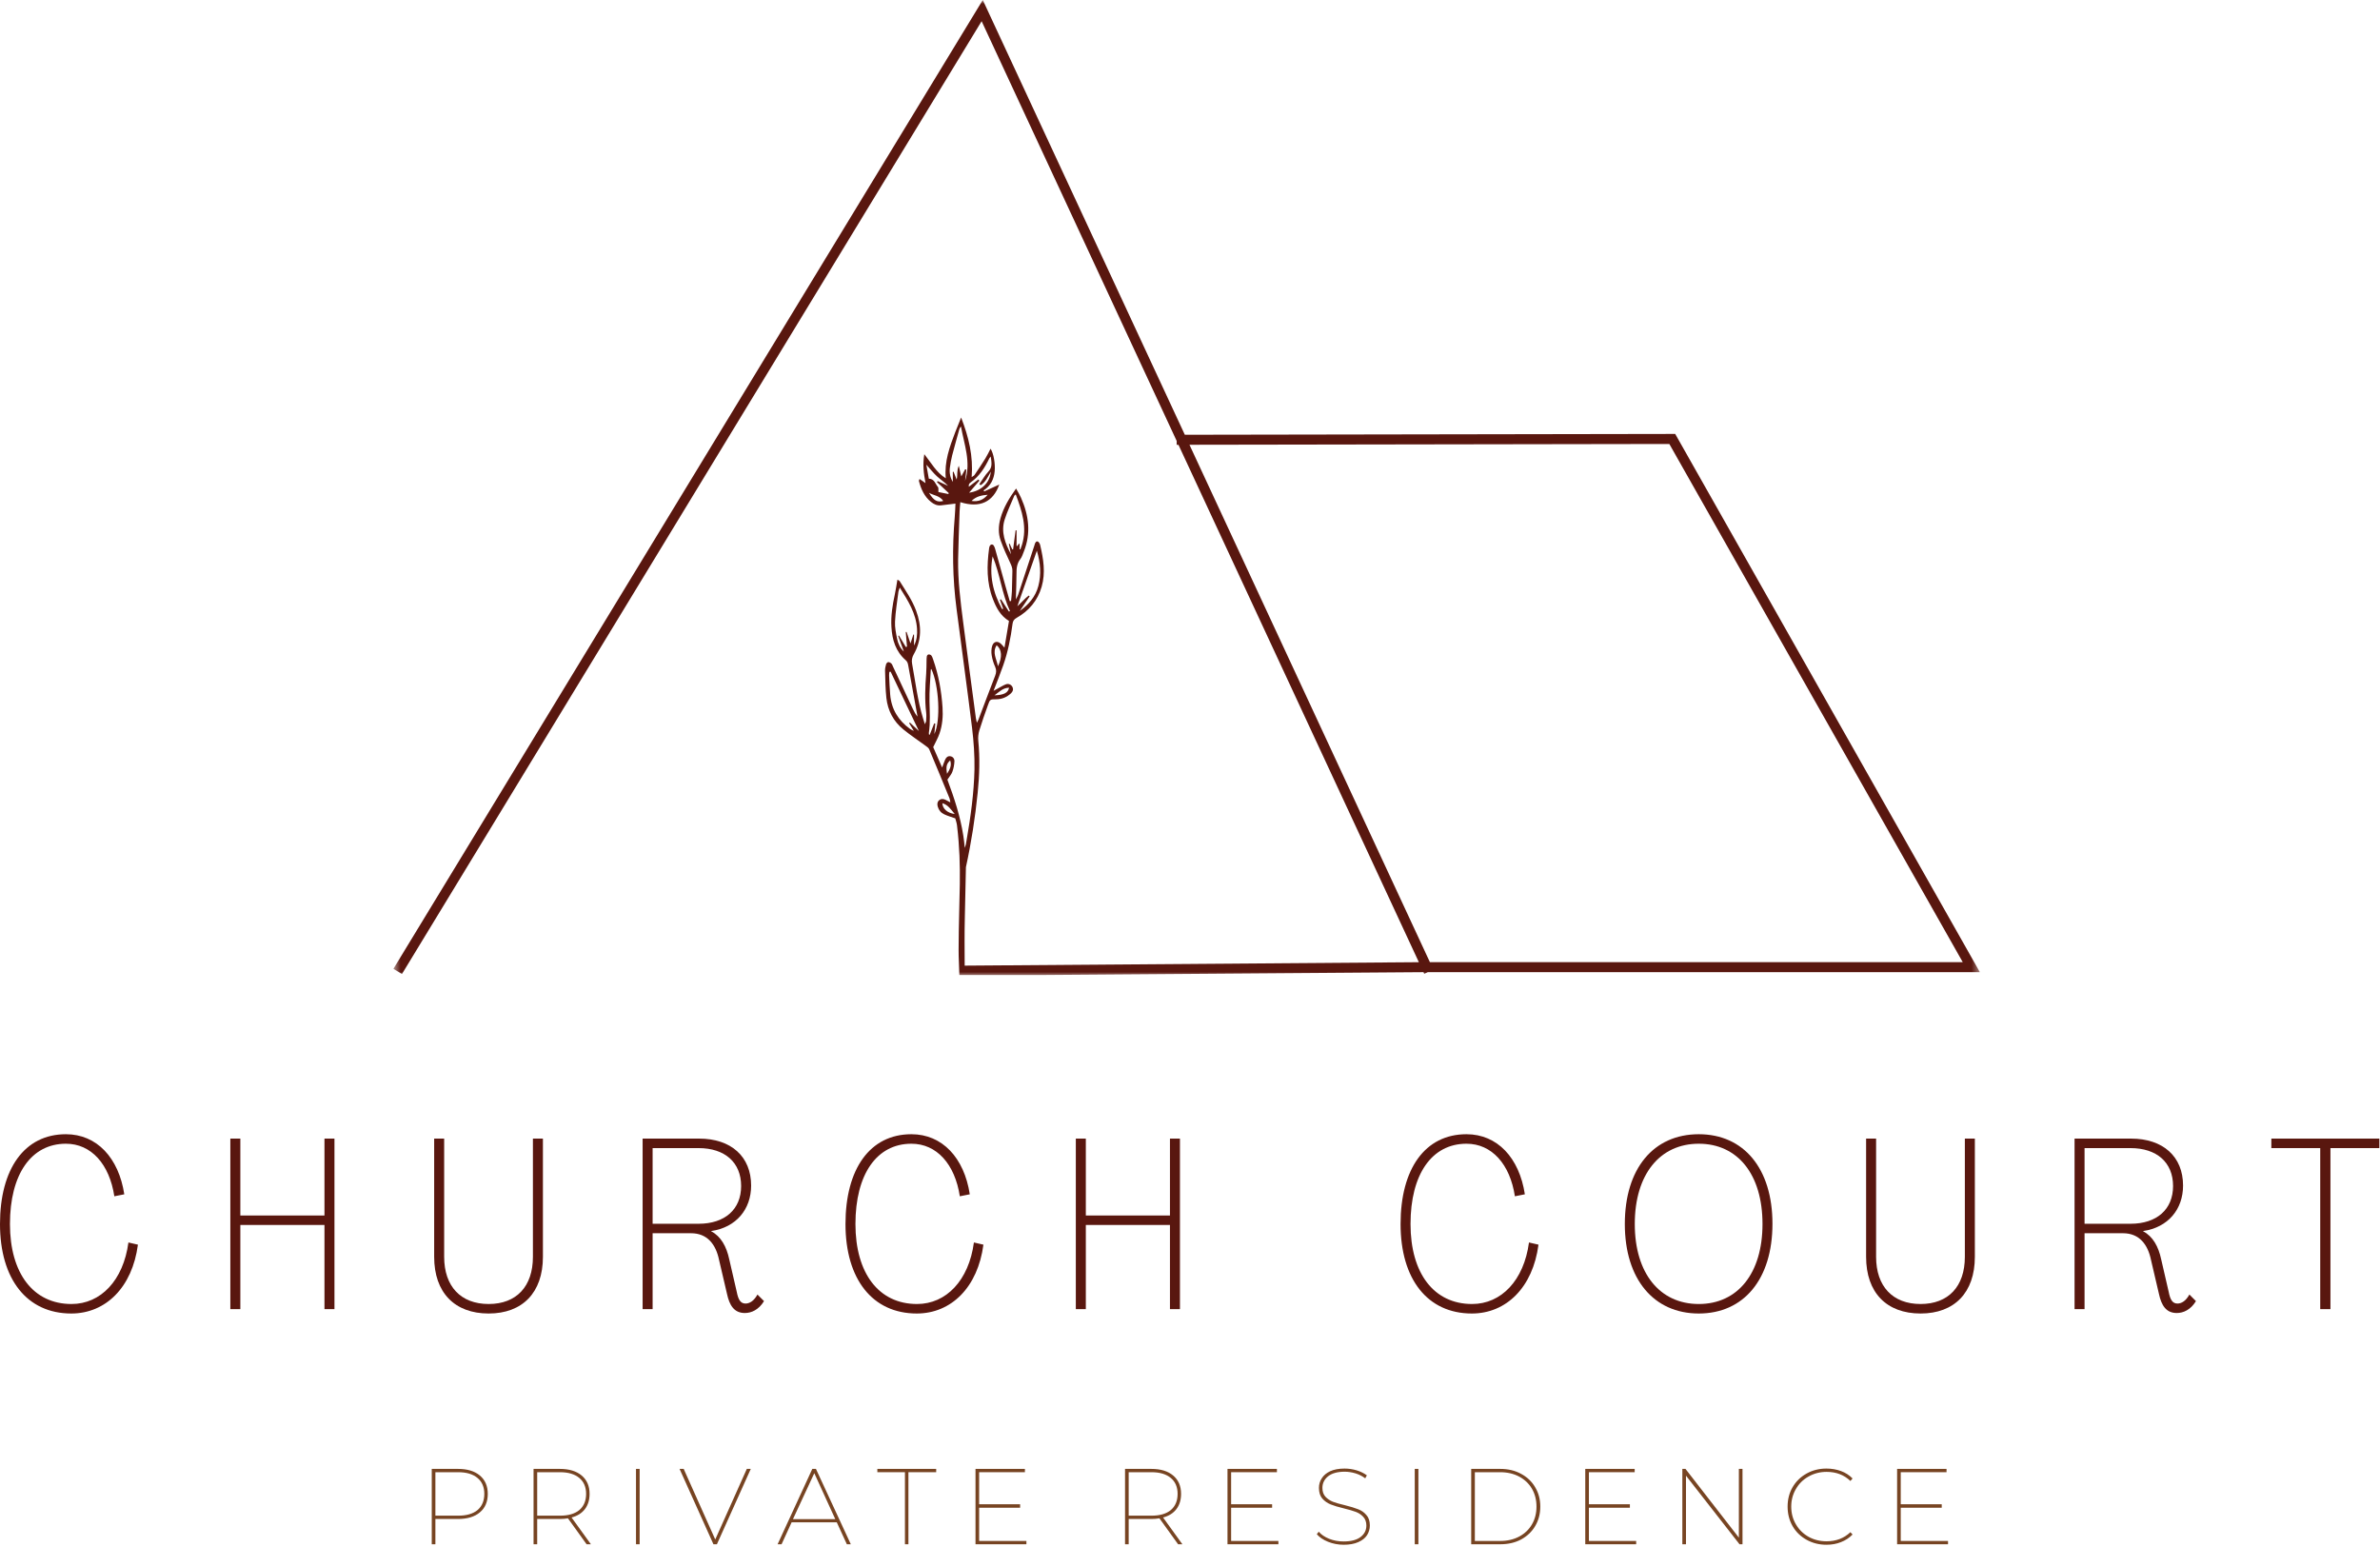 <svg width="300" height="195" viewBox="0 0 300 195" fill="none" xmlns="http://www.w3.org/2000/svg">
<mask id="mask0_493_127" style="mask-type:luminance" maskUnits="userSpaceOnUse" x="49" y="0" width="201" height="123">
<path d="M49.577 0H249.577V123H49.577V0Z" fill="white"/>
</mask>
<g mask="url(#mask0_493_127)">
<path d="M211.161 54.698L149.348 54.802L123.88 0L49.588 122.12L50.666 122.776L80.744 73.328L91.369 55.859L123.734 2.672L148.322 55.583V56.068H148.546L178.848 121.286L121.598 121.719C121.588 119.724 121.567 117.646 121.619 115.568C121.666 113.448 121.708 111.328 121.755 109.307C122.432 106.208 122.921 103.073 123.239 99.906C123.463 97.729 123.525 95.547 123.312 93.359C123.27 92.938 123.322 92.479 123.442 92.078C123.77 91 124.15 89.938 124.531 88.875C124.786 88.156 124.801 88.146 125.551 88.146C126.286 88.146 126.9 87.885 127.426 87.401C127.666 87.182 127.77 86.912 127.619 86.594C127.479 86.307 127.135 86.13 126.796 86.255C126.437 86.391 126.104 86.615 125.765 86.792C125.619 86.87 125.479 86.948 125.239 87.078C125.682 85.922 126.098 84.896 126.458 83.859C127.057 82.156 127.4 80.396 127.635 78.615C127.682 78.266 127.817 78.068 128.145 77.88C129.708 77 130.796 75.698 131.301 73.958C131.812 72.193 131.525 70.448 131.114 68.708C131.093 68.604 131.041 68.49 130.973 68.401C130.817 68.177 130.614 68.198 130.494 68.432C130.442 68.537 130.421 68.656 130.385 68.76C129.697 70.833 129.02 72.906 128.333 74.984C128.286 75.135 128.192 75.276 128.051 75.552C128.083 74.349 128.13 73.312 128.13 72.281C128.124 71.625 128.187 71.021 128.614 70.469C128.822 70.208 128.921 69.859 129.051 69.537C129.984 67.208 129.682 64.938 128.687 62.714C128.525 62.344 128.307 61.995 128.077 61.578C127.213 62.786 126.505 63.958 126.119 65.307C125.848 66.26 125.807 67.229 126.145 68.156C126.489 69.104 126.9 70.031 127.333 70.943C127.494 71.287 127.63 71.599 127.614 71.984C127.583 72.838 127.583 73.688 127.551 74.542C127.536 74.948 127.479 75.349 127.442 75.755C127.39 75.755 127.333 75.771 127.281 75.776C127.093 75.125 126.906 74.469 126.723 73.818C126.296 72.292 125.874 70.76 125.452 69.234C125.406 69.083 125.359 68.922 125.27 68.787C125.14 68.573 124.89 68.588 124.77 68.802C124.718 68.901 124.687 69.021 124.676 69.125C124.385 71.292 124.348 73.432 125.161 75.521C125.588 76.625 126.104 77.615 127.182 78.271C126.994 79.365 126.817 80.443 126.614 81.635C126.416 81.417 126.322 81.292 126.208 81.188C125.781 80.755 125.265 80.823 125.072 81.396C124.947 81.771 124.942 82.213 125.005 82.609C125.083 83.104 125.234 83.599 125.442 84.057C125.614 84.453 125.588 84.781 125.442 85.167C124.723 87.01 124.036 88.865 123.333 90.713C123.296 90.807 123.244 90.891 123.135 91.104C123.072 90.818 123.031 90.667 123.01 90.516C122.473 86.479 121.926 82.443 121.406 78.412C121.067 75.787 120.734 73.156 120.77 70.505C120.807 68.484 120.89 66.458 120.958 64.438C120.973 64.057 121.02 63.688 121.051 63.297C123.494 64.073 125.182 63.292 125.958 61.078C125.322 61.37 124.697 61.656 124.067 61.943C124.041 61.901 124.01 61.859 123.979 61.818C124.874 61.245 125.286 60.406 125.38 59.391C125.468 58.464 125.255 57.167 124.859 56.557C124.635 56.99 124.442 57.406 124.202 57.792C123.77 58.495 123.307 59.182 122.843 59.865C122.77 59.974 122.63 60.031 122.479 60.141C122.692 57.49 122.104 55.083 121.15 52.625C120.869 53.318 120.63 53.891 120.411 54.469C119.708 56.318 119.015 58.167 119.218 60.292C118.015 59.547 117.4 58.365 116.51 57.25C116.286 58.552 116.432 59.693 116.661 60.896C116.369 60.698 116.156 60.542 115.911 60.375C115.864 60.51 115.817 60.578 115.833 60.635C116.098 61.651 116.505 62.589 117.359 63.271C117.734 63.573 118.14 63.755 118.624 63.698C119.208 63.635 119.791 63.557 120.437 63.479C120.411 64.042 120.395 64.588 120.348 65.141C120.015 69.026 120.067 72.906 120.577 76.781C121.223 81.771 121.916 86.766 122.531 91.766C122.739 93.495 122.864 95.255 122.833 96.995C122.765 99.984 122.354 102.943 121.843 105.88C121.807 106.068 121.775 106.26 121.744 106.443C121.718 106.589 121.65 106.729 121.604 106.875C121.567 106.354 121.505 105.844 121.426 105.339C121.046 102.88 120.265 100.547 119.421 98.276C119.661 97.901 119.926 97.62 120.046 97.281C120.202 96.859 120.286 96.401 120.307 95.953C120.317 95.656 120.13 95.37 119.775 95.323C119.447 95.281 119.255 95.49 119.135 95.76C119.01 96.037 118.916 96.333 118.755 96.745C118.333 95.781 117.958 94.927 117.63 94.177C117.932 93.537 118.239 93.016 118.426 92.458C118.791 91.406 118.88 90.297 118.807 89.182C118.671 87.115 118.307 85.078 117.619 83.115C117.557 82.943 117.499 82.755 117.385 82.615C117.317 82.531 117.15 82.479 117.031 82.495C116.952 82.5 116.843 82.635 116.827 82.724C116.791 82.906 116.801 83.088 116.791 83.276C116.775 83.828 116.791 84.38 116.744 84.932C116.619 86.562 116.551 88.193 116.744 89.823C116.786 90.162 116.76 90.51 116.739 90.854C116.739 90.963 116.666 91.068 116.583 91.292C116.484 90.969 116.416 90.776 116.359 90.578C115.666 88.328 115.395 85.99 114.973 83.682C114.89 83.24 114.958 82.87 115.166 82.5C116.187 80.713 116.182 78.88 115.479 76.984C114.979 75.63 114.156 74.463 113.406 73.255C113.359 73.177 113.239 73.141 113.119 73.068C113.005 73.734 112.921 74.338 112.791 74.932C112.499 76.287 112.275 77.651 112.364 79.042C112.458 80.651 112.9 82.12 114.171 83.224C114.385 83.406 114.437 83.63 114.484 83.885C114.843 85.896 115.218 87.906 115.583 89.922C115.604 90.062 115.63 90.198 115.65 90.333C115.395 90.026 115.229 89.703 115.072 89.375C114.239 87.604 113.416 85.833 112.583 84.062C112.515 83.917 112.463 83.755 112.359 83.641C112.26 83.542 112.093 83.453 111.958 83.458C111.864 83.463 111.723 83.62 111.692 83.729C111.619 83.995 111.551 84.271 111.562 84.547C111.598 85.693 111.604 86.844 111.729 87.984C111.906 89.578 112.624 90.938 113.88 91.953C114.765 92.677 115.729 93.312 116.656 93.995C116.833 94.125 117.051 94.266 117.13 94.453C117.999 96.505 118.843 98.573 119.687 100.63C119.739 100.771 119.749 100.927 119.791 101.141C119.541 101.01 119.364 100.906 119.182 100.818C118.89 100.677 118.604 100.661 118.348 100.901C118.119 101.12 118.13 101.401 118.202 101.672C118.327 102.12 118.614 102.458 119.02 102.646C119.447 102.849 119.911 102.974 120.411 103.156C120.479 103.406 120.593 103.714 120.63 104.031C121.291 109.568 120.848 113.026 120.833 119.714C120.827 120.755 120.906 121.839 120.926 122.906H131.109L179.202 122.547H179.432L179.525 122.755L179.968 122.547H249.567L211.161 54.698ZM127.192 86.688C127.072 87.328 126.541 87.609 125.354 87.646C125.968 87.203 126.426 86.698 127.192 86.688ZM130.697 69.417C131.145 70.922 131.275 72.401 130.88 73.88C130.525 75.224 129.666 76.203 128.551 77.005C128.963 76.396 129.369 75.781 129.786 75.172C129.749 75.135 129.713 75.104 129.676 75.068C129.182 75.432 128.796 75.917 128.239 76.417C129.093 74.005 129.895 71.708 130.697 69.417ZM127.598 69.25C127.484 69.01 127.374 68.771 127.26 68.531C127.229 68.537 127.202 68.547 127.166 68.552C127.255 68.99 127.348 69.432 127.442 69.87C126.697 68.484 126.14 67.057 126.64 65.484C126.968 64.463 127.437 63.484 127.854 62.484C127.874 62.432 127.942 62.401 128.036 62.323C128.822 64.417 129.51 66.469 128.812 68.708C128.755 68.891 128.682 69.073 128.614 69.25C128.577 69.245 128.546 69.234 128.515 69.229V68.578C128.479 68.562 128.447 68.542 128.416 68.526C128.359 68.625 128.307 68.719 128.249 68.818C128.213 68.812 128.182 68.802 128.14 68.797V66.854C128.098 66.854 128.057 66.849 128.015 66.849C127.911 67.646 127.807 68.448 127.702 69.245C127.671 69.245 127.635 69.25 127.598 69.25ZM126.176 75.542C126.13 75.557 126.088 75.578 126.041 75.599C126.182 75.974 126.317 76.354 126.452 76.734C126.406 76.745 126.354 76.755 126.307 76.771C125.171 74.703 124.666 72.51 125.124 70.13C126.057 72.365 126.281 74.828 127.307 77.031C127.265 77.052 127.218 77.073 127.182 77.094C126.848 76.573 126.51 76.057 126.176 75.542ZM125.63 81.333C126.291 81.885 126.354 82.844 125.791 83.984C125.624 83.042 125.036 82.255 125.63 81.333ZM124.494 62.365C123.989 62.974 123.359 63.281 122.463 63.141C123.072 62.542 123.77 62.432 124.494 62.365ZM122.354 60.807C123.442 60.042 124.135 58.964 124.697 57.786C124.718 57.729 124.775 57.682 124.885 57.547C124.973 58.255 125.135 58.854 124.598 59.432C124.15 59.906 123.827 60.49 123.447 61.026C123.505 61.073 123.557 61.115 123.614 61.161C124.223 60.776 124.51 60.125 124.895 59.453C124.755 60.896 123.687 61.885 122.156 62.104C122.572 61.615 123.015 61.099 123.452 60.589C123.411 60.542 123.364 60.49 123.322 60.438C122.937 60.729 122.557 61.021 122.124 61.354C122.067 61.073 122.192 60.922 122.354 60.807ZM117.098 62.125C117.702 62.453 118.479 62.49 118.895 63.146C118.156 63.349 117.702 63.109 117.098 62.125ZM119.531 62.271C119.093 62.182 118.65 62.099 118.286 62.021C118.265 61.714 118.322 61.49 118.234 61.391C117.895 61.016 117.807 60.365 117.077 60.333C116.979 59.797 116.88 59.219 116.765 58.573C117.255 59.115 117.65 59.625 118.119 60.052C118.557 60.458 119.067 60.781 119.505 61.24C119.067 61.042 118.63 60.839 118.192 60.641C118.166 60.682 118.135 60.729 118.104 60.766C118.604 61.234 119.098 61.698 119.598 62.161C119.572 62.193 119.551 62.229 119.531 62.271ZM120.192 59.453C120.166 59.464 120.135 59.474 120.104 59.479V60.745C119.77 60.198 119.656 59.599 119.729 58.984C119.796 58.458 119.89 57.938 120.015 57.427C120.301 56.318 120.619 55.214 120.921 54.109C120.958 53.984 121.015 53.87 121.13 53.755C121.536 56.031 122.426 58.255 121.65 60.62L121.812 59.214C121.765 59.193 121.718 59.167 121.666 59.146C121.515 59.422 121.369 59.698 121.171 60.052C121.067 59.583 120.979 59.219 120.859 58.714C120.572 59.307 120.739 59.818 120.588 60.448C120.421 60.042 120.307 59.75 120.192 59.453ZM114.275 79.651C114.239 79.656 114.208 79.662 114.171 79.667C114.223 80.281 114.275 80.891 114.327 81.51C114.281 81.526 114.234 81.547 114.182 81.557C113.895 81.073 113.604 80.594 113.312 80.109C113.281 80.12 113.244 80.135 113.213 80.151C113.452 80.807 113.692 81.469 113.932 82.13C113.458 81.682 113.202 81.125 113.083 80.531C112.937 79.812 112.781 79.073 112.817 78.354C112.88 77.099 113.088 75.849 113.244 74.599C113.265 74.448 113.333 74.307 113.416 74.062C114.463 75.734 115.473 77.312 115.593 79.271C115.635 79.963 115.583 80.641 115.213 81.375V80.005C115.187 79.995 115.161 79.984 115.135 79.974C115.031 80.302 114.921 80.625 114.765 81.104C114.567 80.531 114.426 80.094 114.275 79.651ZM115.187 92.13C114.952 92.01 114.822 91.963 114.718 91.885C113.239 90.818 112.359 89.396 112.208 87.557C112.14 86.75 112.109 85.948 112.072 85.146C112.062 84.995 112.093 84.838 112.104 84.693C112.156 84.682 112.213 84.672 112.265 84.667C113.447 87.146 114.635 89.635 115.827 92.146C115.458 91.797 115.077 91.438 114.692 91.078C114.661 91.104 114.63 91.13 114.598 91.156C114.77 91.438 114.942 91.724 115.187 92.13ZM117.109 92.609C117.104 92.531 117.072 92.458 117.083 92.385C117.286 91.062 117.187 89.734 117.161 88.406C117.135 87.078 117.26 85.75 117.327 84.422C117.327 84.391 117.374 84.359 117.395 84.328C118.359 86.37 118.604 90.849 117.775 92.526C117.812 92.094 117.854 91.656 117.895 91.213C117.843 91.208 117.796 91.198 117.755 91.182C117.567 91.662 117.38 92.141 117.192 92.615C117.166 92.609 117.135 92.609 117.109 92.609ZM119.77 95.849C120.005 96.521 119.692 97.021 119.374 97.537C119.223 96.609 119.307 96.276 119.77 95.849ZM118.786 101.245C119.515 101.458 119.859 102.036 120.343 102.604C119.426 102.49 118.812 101.948 118.786 101.245ZM149.932 56.062L210.421 55.964L247.406 121.281H180.239L149.932 56.062Z" fill="#59170F"/>
</g>
<path d="M8.984 165.568C13.338 165.568 16.677 162.256 17.385 156.891L16.188 156.615C15.547 161.397 12.693 164.371 9.016 164.371C4.203 164.371 1.255 160.511 1.255 154.287C1.255 148.032 3.927 144.167 8.307 144.167C11.5 144.167 13.797 146.746 14.412 150.792L15.667 150.542C14.963 145.943 12.203 142.969 8.307 142.969C3.068 142.969 0 147.355 0 154.287C0 161.246 3.401 165.568 8.984 165.568Z" fill="#59170F"/>
<path d="M29.034 165.016H30.295V154.407H40.899V165.016H42.159V143.521H40.899V153.214H30.295V143.521H29.034V165.016Z" fill="#59170F"/>
<path d="M61.596 165.568C65.857 165.568 68.435 162.933 68.435 158.423V143.521H67.174V158.423C67.174 162.167 65.091 164.37 61.596 164.37C58.07 164.37 55.987 162.136 55.987 158.423V143.521H54.727V158.423C54.727 162.933 57.305 165.568 61.596 165.568Z" fill="#59170F"/>
<path d="M93.883 165.506C94.711 165.506 95.628 165.11 96.305 164.006L95.477 163.178C95.045 163.975 94.493 164.313 93.972 164.313C93.331 164.313 93.055 163.792 92.868 162.839L91.92 158.73C91.581 157.136 90.878 155.85 89.649 155.204V155.173C92.81 154.714 94.68 152.417 94.68 149.443C94.68 145.792 92.164 143.521 88.118 143.521H81.003V165.016H82.263V155.449H87.107C89.159 155.449 90.232 156.86 90.633 158.792L91.644 163.115C91.951 164.527 92.534 165.506 93.883 165.506ZM82.263 154.256V144.719H88.055C91.368 144.719 93.42 146.527 93.42 149.501C93.42 152.443 91.368 154.256 88.055 154.256H82.263Z" fill="#59170F"/>
<path d="M115.559 165.568C119.913 165.568 123.251 162.256 123.96 156.891L122.762 156.615C122.121 161.397 119.267 164.371 115.59 164.371C110.777 164.371 107.829 160.511 107.829 154.287C107.829 148.032 110.501 144.167 114.882 144.167C118.074 144.167 120.371 146.746 120.986 150.792L122.241 150.542C121.538 145.943 118.777 142.969 114.882 142.969C109.642 142.969 106.574 147.355 106.574 154.287C106.574 161.246 109.975 165.568 115.559 165.568Z" fill="#59170F"/>
<path d="M135.608 165.016H136.869V154.407H147.473V165.016H148.733V143.521H147.473V153.214H136.869V143.521H135.608V165.016Z" fill="#59170F"/>
<path d="M185.526 165.568C189.881 165.568 193.219 162.256 193.927 156.891L192.729 156.615C192.089 161.397 189.235 164.371 185.558 164.371C180.745 164.371 177.797 160.511 177.797 154.287C177.797 148.032 180.469 144.167 184.849 144.167C188.042 144.167 190.339 146.746 190.953 150.792L192.209 150.542C191.506 145.943 188.745 142.969 184.849 142.969C179.61 142.969 176.542 147.355 176.542 154.287C176.542 161.246 179.943 165.568 185.526 165.568Z" fill="#59170F"/>
<path d="M214.132 165.568C219.804 165.568 223.419 161.246 223.419 154.256C223.419 147.292 219.804 142.969 214.132 142.969C208.429 142.969 204.81 147.292 204.81 154.287C204.81 161.246 208.461 165.568 214.132 165.568ZM214.132 164.371C209.226 164.371 206.065 160.511 206.065 154.287C206.065 148.032 209.226 144.167 214.132 144.167C219.034 144.167 222.164 148.032 222.164 154.287C222.164 160.511 219.034 164.371 214.132 164.371Z" fill="#59170F"/>
<path d="M242.092 165.568C246.353 165.568 248.931 162.933 248.931 158.423V143.521H247.671V158.423C247.671 162.167 245.587 164.37 242.092 164.37C238.566 164.37 236.483 162.136 236.483 158.423V143.521H235.223V158.423C235.223 162.933 237.801 165.568 242.092 165.568Z" fill="#59170F"/>
<path d="M274.379 165.506C275.207 165.506 276.124 165.11 276.801 164.006L275.973 163.178C275.541 163.975 274.989 164.313 274.468 164.313C273.827 164.313 273.551 163.792 273.364 162.839L272.416 158.73C272.077 157.136 271.374 155.85 270.145 155.204V155.173C273.306 154.714 275.176 152.417 275.176 149.443C275.176 145.792 272.66 143.521 268.614 143.521H261.499V165.016H262.759V155.449H267.603C269.655 155.449 270.728 156.86 271.129 158.792L272.14 163.115C272.447 164.527 273.03 165.506 274.379 165.506ZM262.759 154.256V144.719H268.551C271.864 144.719 273.916 146.527 273.916 149.501C273.916 152.443 271.864 154.256 268.551 154.256H262.759Z" fill="#59170F"/>
<path d="M292.466 165.016H293.753V144.719H299.919V143.521H286.305V144.719H292.466V165.016Z" fill="#59170F"/>
<path d="M57.735 185.155C58.912 185.155 59.829 185.436 60.485 185.988C61.152 186.546 61.485 187.316 61.485 188.301C61.485 189.301 61.152 190.082 60.485 190.634C59.829 191.191 58.912 191.468 57.735 191.468H54.881V194.655H54.423V185.155H57.735ZM57.756 191.051C58.808 191.051 59.621 190.816 60.194 190.343C60.761 189.858 61.048 189.176 61.048 188.301C61.048 187.441 60.761 186.775 60.194 186.301C59.621 185.816 58.808 185.572 57.756 185.572H54.881V191.051H57.756Z" fill="#774422"/>
<path d="M73.942 194.655L71.588 191.384C71.281 191.441 70.942 191.468 70.567 191.468H67.713V194.655H67.255V185.155H70.567C71.745 185.155 72.661 185.436 73.317 185.988C73.984 186.546 74.317 187.316 74.317 188.301C74.317 189.066 74.12 189.707 73.734 190.218C73.343 190.733 72.781 191.087 72.046 191.28L74.484 194.655H73.942ZM70.588 191.051C71.64 191.051 72.453 190.816 73.026 190.343C73.593 189.858 73.88 189.176 73.88 188.301C73.88 187.441 73.593 186.775 73.026 186.301C72.453 185.816 71.64 185.572 70.588 185.572H67.713V191.051H70.588Z" fill="#774422"/>
<path d="M80.168 185.155H80.626V194.655H80.168V185.155Z" fill="#774422"/>
<path d="M94.637 185.155L90.367 194.655H89.929L85.658 185.155H86.179L90.158 194.051L94.137 185.155H94.637Z" fill="#774422"/>
<path d="M105.475 191.884H99.787L98.517 194.655H98.017L102.392 185.155H102.85L107.246 194.655H106.746L105.475 191.884ZM105.287 191.488L102.642 185.697L99.954 191.488H105.287Z" fill="#774422"/>
<path d="M114.069 185.572H110.59V185.155H118.007V185.572H114.507V194.655H114.069V185.572Z" fill="#774422"/>
<path d="M129.379 194.238V194.655H122.962V185.155H129.191V185.572H123.42V189.613H128.587V190.051H123.42V194.238H129.379Z" fill="#774422"/>
<path d="M148.5 194.655L146.146 191.384C145.839 191.441 145.5 191.468 145.125 191.468H142.271V194.655H141.812V185.155H145.125C146.302 185.155 147.219 185.436 147.875 185.988C148.542 186.546 148.875 187.316 148.875 188.301C148.875 189.066 148.677 189.707 148.292 190.218C147.901 190.733 147.339 191.087 146.604 191.28L149.042 194.655H148.5ZM145.146 191.051C146.198 191.051 147.01 190.816 147.583 190.343C148.151 189.858 148.438 189.176 148.438 188.301C148.438 187.441 148.151 186.775 147.583 186.301C147.01 185.816 146.198 185.572 145.146 185.572H142.271V191.051H145.146Z" fill="#774422"/>
<path d="M161.142 194.238V194.655H154.726V185.155H160.955V185.572H155.184V189.613H160.351V190.051H155.184V194.238H161.142Z" fill="#774422"/>
<path d="M169.378 194.717C168.68 194.717 168.024 194.592 167.399 194.342C166.785 194.092 166.316 193.775 165.982 193.384L166.232 193.072C166.535 193.436 166.972 193.733 167.545 193.967C168.113 194.191 168.717 194.301 169.357 194.301C170.3 194.301 171.014 194.113 171.503 193.738C171.988 193.363 172.232 192.884 172.232 192.301C172.232 191.842 172.097 191.478 171.837 191.197C171.587 190.921 171.274 190.712 170.899 190.572C170.535 190.436 170.035 190.29 169.399 190.134C168.701 189.967 168.149 189.801 167.732 189.634C167.316 189.467 166.962 189.217 166.67 188.884C166.389 188.551 166.253 188.108 166.253 187.551C166.253 187.108 166.368 186.707 166.607 186.342C166.842 185.967 167.196 185.671 167.67 185.447C168.154 185.228 168.758 185.113 169.482 185.113C170.008 185.113 170.524 185.191 171.024 185.342C171.524 185.499 171.946 185.707 172.295 185.967L172.087 186.342C171.722 186.066 171.316 185.858 170.857 185.717C170.399 185.582 169.946 185.509 169.503 185.509C168.587 185.509 167.883 185.707 167.399 186.092C166.925 186.483 166.691 186.967 166.691 187.551C166.691 188.009 166.816 188.379 167.066 188.655C167.326 188.936 167.649 189.15 168.024 189.301C168.399 189.441 168.904 189.587 169.545 189.738C170.222 189.905 170.774 190.072 171.191 190.238C171.607 190.395 171.951 190.634 172.232 190.967C172.524 191.29 172.67 191.728 172.67 192.28C172.67 192.728 172.55 193.134 172.316 193.509C172.076 193.874 171.712 194.165 171.212 194.384C170.712 194.608 170.097 194.717 169.378 194.717Z" fill="#774422"/>
<path d="M178.331 185.155H178.789V194.655H178.331V185.155Z" fill="#774422"/>
<path d="M185.446 185.155H189.113C190.097 185.155 190.972 185.363 191.738 185.78C192.498 186.186 193.092 186.749 193.509 187.468C193.936 188.176 194.155 188.988 194.155 189.905C194.155 190.822 193.936 191.645 193.509 192.363C193.092 193.072 192.498 193.634 191.738 194.051C190.972 194.457 190.097 194.655 189.113 194.655H185.446V185.155ZM189.092 194.238C190.009 194.238 190.811 194.051 191.509 193.676C192.201 193.301 192.738 192.79 193.113 192.134C193.488 191.483 193.675 190.738 193.675 189.905C193.675 189.072 193.488 188.332 193.113 187.676C192.738 187.025 192.201 186.509 191.509 186.134C190.811 185.759 190.009 185.572 189.092 185.572H185.905V194.238H189.092Z" fill="#774422"/>
<path d="M206.24 194.238V194.655H199.823V185.155H206.052V185.572H200.282V189.613H205.448V190.051H200.282V194.238H206.24Z" fill="#774422"/>
<path d="M219.643 185.155V194.655H219.268L212.518 186.009V194.655H212.06V185.155H212.455L219.185 193.822V185.155H219.643Z" fill="#774422"/>
<path d="M230.224 194.717C229.307 194.717 228.474 194.509 227.724 194.092C226.974 193.676 226.38 193.103 225.953 192.363C225.536 191.629 225.328 190.811 225.328 189.905C225.328 189.004 225.536 188.191 225.953 187.467C226.38 186.733 226.974 186.155 227.724 185.738C228.474 185.322 229.307 185.113 230.224 185.113C230.875 185.113 231.484 185.217 232.057 185.426C232.625 185.634 233.109 185.947 233.516 186.363L233.245 186.676C232.453 185.915 231.453 185.53 230.245 185.53C229.411 185.53 228.651 185.728 227.974 186.113C227.292 186.488 226.755 187.02 226.37 187.697C225.979 188.363 225.786 189.103 225.786 189.905C225.786 190.728 225.979 191.467 226.37 192.134C226.755 192.801 227.292 193.332 227.974 193.717C228.651 194.092 229.411 194.28 230.245 194.28C231.437 194.28 232.437 193.9 233.245 193.134L233.516 193.426C233.109 193.842 232.625 194.165 232.057 194.384C231.5 194.608 230.891 194.717 230.224 194.717Z" fill="#774422"/>
<path d="M245.549 194.238V194.655H239.132V185.155H245.361V185.572H239.59V189.613H244.757V190.051H239.59V194.238H245.549Z" fill="#774422"/>
</svg>
